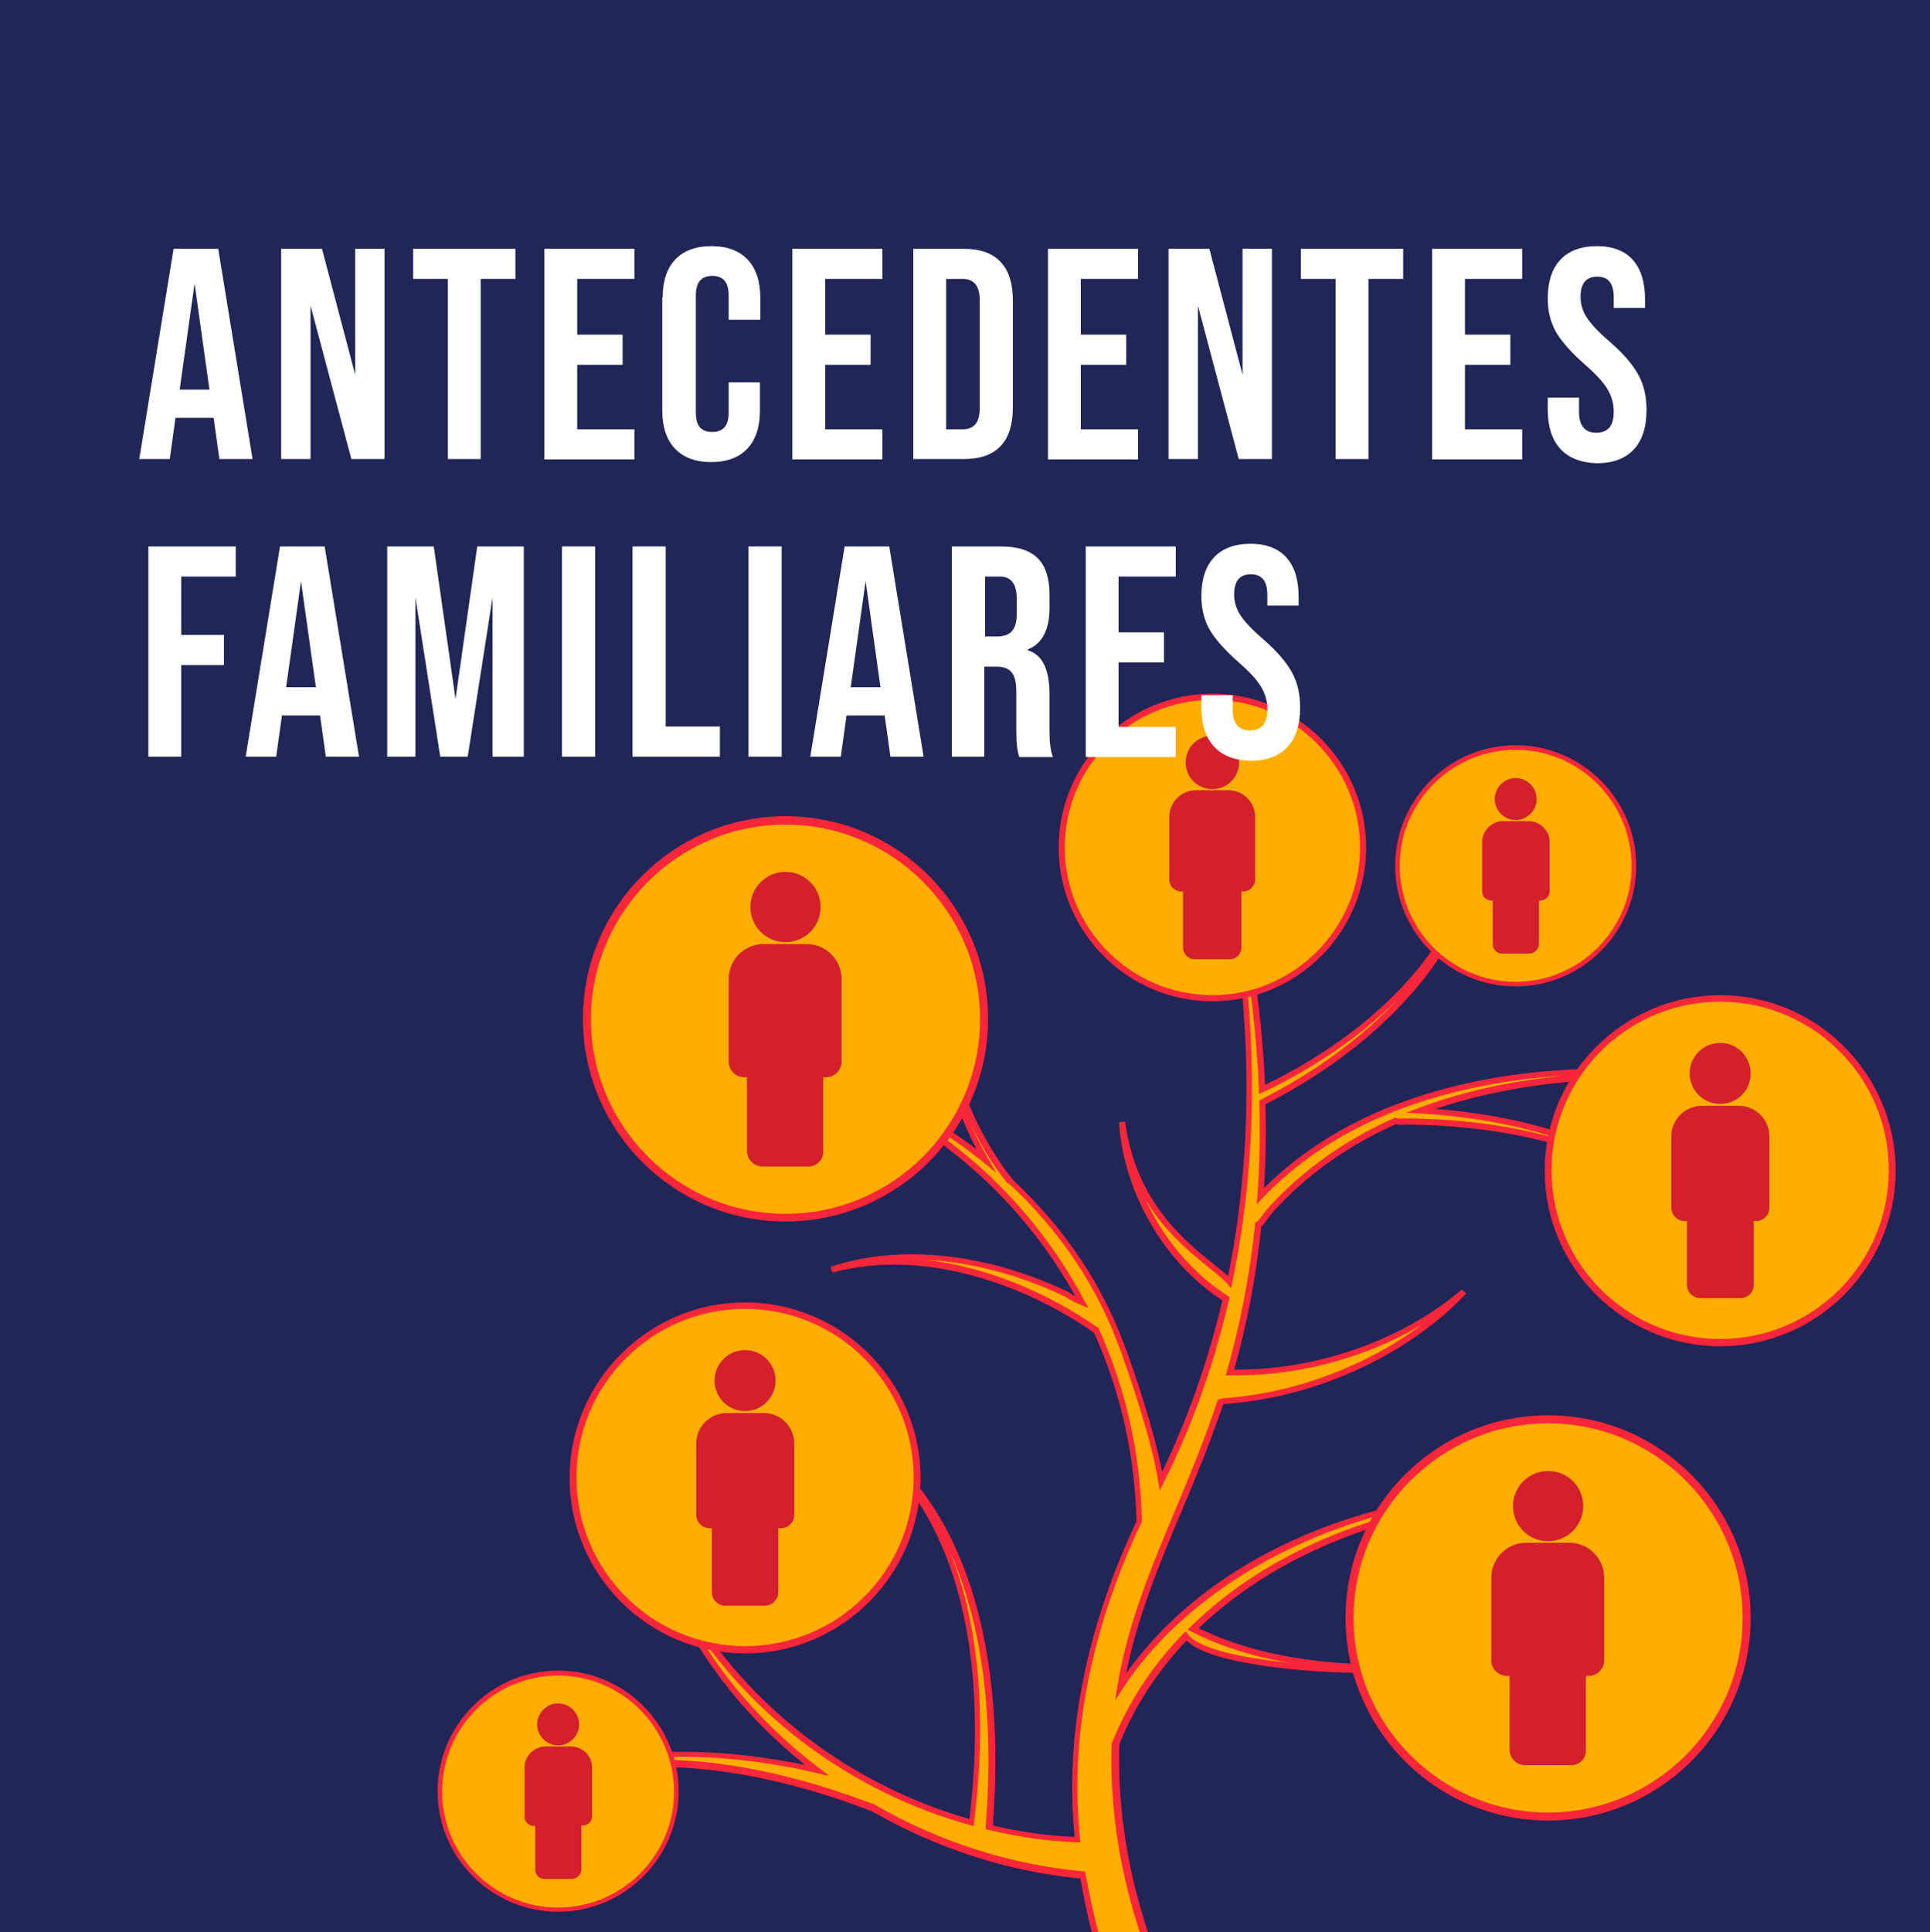 <?xml version="1.0" encoding="utf-8"?>
<!-- Generator: Adobe Illustrator 25.0.0, SVG Export Plug-In . SVG Version: 6.00 Build 0)  -->
<svg version="1.1" id="Layer_1" xmlns="http://www.w3.org/2000/svg" xmlns:xlink="http://www.w3.org/1999/xlink" x="0px" y="0px"
	 viewBox="0 0 505.9 506.4" style="enable-background:new 0 0 505.9 506.4;" xml:space="preserve">
<style type="text/css">
	.st0{fill:#202657;}
	.st1{clip-path:url(#SVGID_2_);}
	.st2{fill:#FFAD00;}
	.st3{fill:#F7263A;}
	.st4{fill:#D41F2C;}
	.st5{fill:#FFFFFF;}
</style>
<g>
	<rect x="-2.8" y="-0.5" class="st0" width="509" height="509"/>
	<g>
		<defs>
			<rect id="SVGID_1_" x="20.9" y="96.5" width="496.2" height="412.7"/>
		</defs>
		<clipPath id="SVGID_2_">
			<use xlink:href="#SVGID_1_"  style="overflow:visible;"/>
		</clipPath>
		<g class="st1">
			<g>
				<path class="st2" d="M372.2,291c26.3-9.8,56.7-10.9,83.5-7.2c-42.1-7.3-94.5-2.8-125.6,29.6c0.6-8.2,0.7-16.4,0.5-24.5
					c25.6-12.9,52.7-36.3,56.4-66.4c-4.6,29.1-31.1,51-56.5,63c-1.2-29.2-7.1-58.3-16.2-85.6c13,43.5,17,91.2,7.7,136.1
					c-5.3-6-24.6-15.2-28.2-42c1.2,18.2,11.8,36.4,27.2,46.3c-3.8,16.4-9.4,32.5-17,47.8c-2.2-12.9-8.5-30.5-10-35
					c-6.1-16.9-16.4-31.6-29.2-43.5c-0.2-0.4-0.5-0.8-1.1-1.4c-11.1-15-17.7-34.7-17.4-53.3c-0.9,16.8,3.7,34.5,12.2,49.3
					c-22.4-18.1-51.3-28.6-79.8-29.4c46,2.1,84.9,28.6,105.1,66.6c-1.4-0.6-2.7-1.2-4-2c-18.7-8.9-41.8-13.3-61.8-6.5
					c23.4-6.3,50.2,2.4,69.4,16.1c6.9,15.3,10.9,32.3,11.2,50c-12.3,25.8-19.3,55-16.1,83.4c-7.8-0.3-15.6-1.4-23.2-3.2
					c0-0.5,0.1-1,0.1-1.6c2.6-34.6-2.2-77.5-32.1-99.7c28.6,23.3,31.8,65.7,27.4,100.2c-37.7-10.5-70.7-38.4-83.8-75.6
					c7.1,25,22.9,46.3,43.3,61.9c-2-0.5-4.1-0.9-6-1.3c-24.6-4.7-53.3-4.9-75.2,8.6c29.1-15.5,66.8-8.8,96,2.6c0,0,0-0.1,0-0.1
					c16.8,9.7,35.7,15.9,55,17.6c0.1,0.7,0.3,1.5,0.4,2.2c4.5,25.6,15.7,49.9,28.6,70.4c-0.5,1.9,17.6-0.1,18.1,0.7
					c-22.7-30.2-40.1-68.2-38.8-107.8c4.4-10.8,10.7-20.2,18.4-28.3c6.6,9.2,58.3,10.3,67.2,7.8c-21.5,1.4-45.6,0.3-65.3-9.7
					c27.2-26.7,70.4-37.4,107.7-35c-45.9-4.9-100.8,10.3-126.7,50.1c4-24.7,16.8-47.3,25-71.1c0.4-1.2,0.8-2.3,1.2-3.5
					c0.3,0,0.7-0.1,1.1-0.3c22.7-1.6,46.9-12,62.6-28.7c-16.4,13.9-39.7,21.7-61.3,21.1c3.7-12.7,6.1-25.6,7.4-38.7
					c0.8-0.4,1.5-1.7,3.2-3.8c9.3-10.3,20.5-17.9,32.9-23.4c0.6,0.3,1.7,0.2,3.4,0.1c28.1,0.3,63.4,7.3,79.6,33
					C433.4,301.4,400.5,292.7,372.2,291z"/>
				<path class="st3" d="M317.5,565.8c-3.2,0-4.7-0.2-5.2-0.9c-0.1-0.2-0.2-0.3-0.2-0.5c-14.9-23.8-24.6-47.5-28.6-70.5
					c-0.1-0.5-0.2-1.1-0.3-1.6c-18.8-1.8-37.5-7.8-54.4-17.5l-0.2-0.1c-21.6-8.4-62.7-20-95.3-2.6l-0.8-1.4
					c23.7-14.6,54.3-12.8,75.8-8.7c0.9,0.2,1.8,0.4,2.7,0.5c-20.2-16.2-34.3-37-40.8-60.2l1.5-0.5c12.4,35.2,43.9,63.9,82.4,74.9
					c3.2-26.4,3.8-73.3-27.2-98.6l1-1.2c13.7,10.2,23.3,25.6,28.5,45.7c4.1,15.9,5.4,34.3,3.9,54.8c0,0.3,0,0.7,0,1
					c7.1,1.7,14.3,2.7,21.4,3c-2.7-26.1,2.9-54.6,16.2-82.7c-0.4-17.2-4.1-33.8-11.1-49.4c-17-12-44-22.5-68.6-15.8l-0.5-1.5
					c18.1-6.1,40.8-3.7,62.4,6.6l0.1,0.1c0.5,0.3,1.1,0.7,1.7,1c-10-18-24.3-33.3-41.5-44.4c-18.4-11.9-39.8-18.7-61.8-19.7l0.1-1.6
					c27.4,0.7,55.4,10.6,77.3,27.2c-7.5-14.2-11.2-30.9-10.5-46.3l1.6,0.1c-0.2,18.4,6,37.6,17.3,52.8c0.6,0.6,0.9,1,1.1,1.4
					c13.5,12.6,23.4,27.3,29.4,43.8l0.4,1c2,5.6,7,19.9,9.3,31.7c6.8-14,12.1-29.2,15.8-44.9c-15.3-10-25.9-28.3-27.1-46.7l1.6-0.2
					c2.8,20.9,15.4,31.1,23,37.2c1.5,1.2,2.9,2.3,4,3.3c8.5-41.9,5.7-88.3-8-134.2l1.5-0.5c9.5,28.6,15,57.1,16.2,84.6
					c9.7-4.7,23.2-12.6,34.7-24.4c11.3-11.6,18.1-24.2,20.2-37.5l1.6,0.2c-1.7,14.1-8.5,27.6-20.2,40.1
					c-12,12.9-26.2,21.6-36.2,26.7c0.2,7.4,0.1,14.8-0.4,22c14.3-14.3,33.7-23.8,57.5-28.4c26.2-5,51-2.7,67.2,0.1l-0.2,1.6
					c-28.7-3.9-56.8-1.8-79.5,5.9c14.9,1.2,28.2,4.1,39.6,8.8c15.3,6.2,26.6,15.4,33.6,27.2l-1.3,0.8
					c-17.5-27.9-56.9-32.4-78.9-32.7c-0.3,0-0.6,0-0.9,0c-1.1,0.1-1.9,0.1-2.5-0.1c-12.8,5.7-23.7,13.5-32.3,23.1
					c-0.6,0.7-1,1.3-1.4,1.8c-0.6,0.9-1.1,1.5-1.6,1.9c-1.3,12.9-3.7,25.5-7.1,37.5c21.4,0.3,44.2-7.7,59.7-21l1.1,1.1
					c-15.2,16.1-39.3,27.2-63,28.9c-0.2,0.1-0.5,0.1-0.7,0.2c-0.3,1-0.7,2.1-1.1,3.1c-2.9,8.3-6.3,16.6-9.7,24.6
					c-5.8,13.8-11.7,28-14.6,42.7c12.3-17.2,30.9-30.7,54.2-39.1c22-7.9,47.3-10.9,71.2-8.3l-0.1,1.6c-32.2-2.1-76.9,5.8-106.3,34
					c16.2,7.9,37.1,10.8,63.9,9.1l7.6-0.5l-7.3,2c-8.7,2.4-58.4,1.8-67.4-7.4c-7.6,8.1-13.6,17.2-17.6,27.2
					c-1.4,44.3,20.2,82.6,38.5,107.1c0.1,0.1,0.1,0.1,0.2,0.2l-1.3,0.8c0.1,0.1,0.2,0.2,0.2,0.2c-0.5-0.2-3.7,0-6.3,0.1
					C321.4,565.7,319.2,565.8,317.5,565.8z M313.7,563.9c1.3,0.5,7,0.2,10.5,0.1c2.4-0.1,3.9-0.2,5-0.2
					c-18.3-24.7-39.3-62.9-37.8-106.9l0-0.1l0.1-0.1c4.2-10.5,10.5-20.1,18.6-28.5l0.7-0.7l0.6,0.8c2.7,3.7,13.6,6.1,26,7.4
					c-9.4-1.7-17.8-4.4-25.1-8.1l-1-0.5l0.8-0.8c20.5-20.1,48.5-30.2,74.6-33.8c-43.9,4.3-77,26.3-92.4,50l-2,3.1l0.6-3.7
					c2.6-16.2,9.1-31.7,15.4-46.7c3.3-8,6.8-16.3,9.6-24.5c0.4-1.2,0.8-2.3,1.2-3.5l0.2-0.5l0.5-0.1c0.3,0,0.6-0.1,1-0.2l0.2,0
					c18.4-1.3,37.1-8.4,51.5-19.1c-14.8,8.7-33,13.5-50.2,13.1l-1,0l0.3-1c3.5-12.3,6-25.3,7.4-38.6l0-0.4l0.4-0.2
					c0.4-0.2,0.8-0.8,1.5-1.7c0.4-0.5,0.9-1.2,1.5-1.9c8.9-9.8,20-17.8,33.1-23.6l0.3-0.1l0.3,0.1c0.3,0.2,1.1,0.1,2.1,0.1
					c0.3,0,0.6,0,0.9,0c11.3,0.1,27,1.4,42.2,6.2c-14-5-28.5-6.9-39-7.5l-3.7-0.2l3.5-1.3c11.4-4.3,24.3-7.1,38-8.4
					c-6.8,0.4-13.9,1.2-21,2.6c-24.4,4.7-44,14.6-58.2,29.5l-1.5,1.6l0.2-2.2c0.6-8,0.7-16.2,0.5-24.5l0-0.5l0.4-0.2
					c9.8-5,23.9-13.5,35.9-26.3c-12,11.9-25.7,19.8-35.3,24.3l-1.1,0.5l0-1.2c-0.6-14.2-2.3-28.7-5.1-43.2
					c4.9,32.4,4.3,64.2-1.9,93.8l-0.3,1.5l-1-1.2c-1.1-1.2-2.8-2.6-4.8-4.2c-4.7-3.8-11.5-9.2-16.6-17.8
					c4.7,10.3,12.3,19.3,21.5,25.2l0.5,0.3l-0.1,0.5c-3.9,16.9-9.6,33-17.1,48l-1.1,2.2l-0.4-2.4c-2-12.1-7.8-28.4-9.7-33.8l-0.4-1
					c-5.9-16.3-15.6-30.8-29-43.2L264,310l-0.1-0.1c-0.2-0.3-0.6-0.8-0.9-1.2l-0.1-0.1c-3.4-4.5-6.3-9.4-8.7-14.6
					c1.4,3.3,3,6.5,4.8,9.6l2.1,3.7l-3.3-2.7c-7.9-6.4-16.6-11.8-25.9-16.2c3.1,1.7,6.2,3.5,9.2,5.4c18.1,11.7,33,27.9,43.1,47
					l1.1,2l-2.1-0.9c-1.4-0.6-2.8-1.2-4-2.1c-12.3-5.9-25-9.1-37-9.7c17.3,1.9,33.7,9.5,45.5,17.8l0.2,0.1l0.1,0.2
					c7.2,15.9,10.9,32.8,11.3,50.4l0,0.2l-0.1,0.2c-13.4,28.2-18.9,56.9-16.1,82.9l0.1,0.9l-0.9,0c-7.7-0.3-15.6-1.4-23.3-3.3
					l-0.6-0.2l0-0.7c0-0.5,0.1-1,0.1-1.6c1.5-20.3,0.2-38.6-3.9-54.3c-1.5-5.7-3.3-11-5.5-15.9c9.7,24.4,8.5,52.7,6.2,70.8l-0.1,0.9
					l-0.9-0.2c-30.9-8.6-57.5-28.4-73.6-54c8,14.7,19.4,27.9,33.8,38.9l2.9,2.2l-3.5-0.8c-2-0.5-4.1-0.9-6-1.3
					c-13.6-2.6-31-4.3-47.8-1.4c25.9-3.2,52.4,4.6,68.5,10.8l0.1-0.1l0.5,0.3c16.9,9.8,35.8,15.8,54.6,17.5l0.6,0.1l0.2,1
					c0.1,0.6,0.2,1.2,0.4,1.8c4.1,22.9,13.7,46.5,28.5,70.2L313.7,563.9z"/>
			</g>
			<g>
				<circle class="st2" cx="317.8" cy="222.1" r="39.5"/>
				<g>
					<path class="st4" d="M322.3,251.4h-9.1c-1.7,0-3.1-1.4-3.1-3.1v-14.7h-0.5c-1.7,0-3.1-1.4-3.1-3.1v-16.4c0-3.8,3.1-7,7-7h8.5
						c3.8,0,7,3.1,7,7v16.4c0,1.7-1.4,3.1-3.1,3.1h-0.5v14.7C325.4,250,324,251.4,322.3,251.4z"/>
					<path class="st4" d="M317.8,206.8c-3.9,0-7-3.1-7-7c0-3.9,3.1-7,7-7c3.9,0,7,3.1,7,7C324.8,203.7,321.6,206.8,317.8,206.8z"/>
				</g>
				<path class="st3" d="M317.8,262.4c-22.2,0-40.3-18.1-40.3-40.3s18.1-40.3,40.3-40.3s40.3,18.1,40.3,40.3S340,262.4,317.8,262.4z
					 M317.8,183.4c-21.3,0-38.7,17.4-38.7,38.7s17.4,38.7,38.7,38.7s38.7-17.4,38.7-38.7S339.1,183.4,317.8,183.4z"/>
			</g>
			<g>
				<circle class="st2" cx="397.3" cy="226.9" r="31"/>
				<g>
					<path class="st4" d="M400.8,249.9h-7.1c-1.3,0-2.4-1.1-2.4-2.4v-11.5h-0.4c-1.3,0-2.4-1.1-2.4-2.4v-12.9c0-3,2.5-5.5,5.5-5.5
						h6.7c3,0,5.5,2.5,5.5,5.5v12.9c0,1.3-1.1,2.4-2.4,2.4h-0.4v11.5C403.3,248.8,402.2,249.9,400.8,249.9z"/>
					<path class="st4" d="M397.3,214.9c-3,0-5.5-2.5-5.5-5.5c0-3,2.5-5.5,5.5-5.5c3,0,5.5,2.5,5.5,5.5
						C402.8,212.4,400.3,214.9,397.3,214.9z"/>
				</g>
				<path class="st3" d="M397.3,258.5c-17.4,0-31.6-14.2-31.6-31.6c0-17.4,14.2-31.6,31.6-31.6s31.6,14.2,31.6,31.6
					C428.9,244.3,414.7,258.5,397.3,258.5z M397.3,196.5c-16.7,0-30.4,13.6-30.4,30.4c0,16.7,13.6,30.4,30.4,30.4
					c16.7,0,30.4-13.6,30.4-30.4C427.6,210.1,414,196.5,397.3,196.5z"/>
			</g>
			<g>
				<circle class="st2" cx="146.3" cy="469.4" r="31"/>
				<g>
					<path class="st4" d="M149.8,492.4h-7.1c-1.3,0-2.4-1.1-2.4-2.4v-11.5h-0.4c-1.3,0-2.4-1.1-2.4-2.4v-12.9c0-3,2.5-5.5,5.5-5.5
						h6.7c3,0,5.5,2.5,5.5,5.5V476c0,1.3-1.1,2.4-2.4,2.4h-0.4V490C152.3,491.3,151.2,492.4,149.8,492.4z"/>
					<path class="st4" d="M146.3,457.4c-3,0-5.5-2.5-5.5-5.5c0-3,2.5-5.5,5.5-5.5s5.5,2.5,5.5,5.5
						C151.8,454.9,149.3,457.4,146.3,457.4z"/>
				</g>
				<path class="st3" d="M146.3,501c-17.4,0-31.6-14.2-31.6-31.6c0-17.4,14.2-31.6,31.6-31.6c17.4,0,31.6,14.2,31.6,31.6
					C177.9,486.8,163.7,501,146.3,501z M146.3,439.1c-16.7,0-30.4,13.6-30.4,30.4c0,16.7,13.6,30.4,30.4,30.4
					c16.7,0,30.4-13.6,30.4-30.4C176.6,452.7,163,439.1,146.3,439.1z"/>
			</g>
			<g>
				<circle class="st2" cx="450.9" cy="306.7" r="45.1"/>
				<g>
					<path class="st4" d="M456.1,340.2h-10.4c-1.9,0-3.5-1.6-3.5-3.5V320h-0.6c-1.9,0-3.5-1.6-3.5-3.5v-18.7c0-4.4,3.6-8,8-8h9.7
						c4.4,0,8,3.6,8,8v18.7c0,1.9-1.6,3.5-3.5,3.5h-0.6v16.8C459.7,338.7,458.1,340.2,456.1,340.2z"/>
					<path class="st4" d="M450.9,289.3c-4.4,0-8-3.6-8-8s3.6-8,8-8c4.4,0,8,3.6,8,8S455.4,289.3,450.9,289.3z"/>
				</g>
				<path class="st3" d="M450.9,352.8c-25.4,0-46-20.7-46-46s20.7-46,46-46c25.4,0,46,20.7,46,46S476.3,352.8,450.9,352.8z
					 M450.9,262.5c-24.4,0-44.2,19.8-44.2,44.2c0,24.4,19.8,44.2,44.2,44.2c24.4,0,44.2-19.8,44.2-44.2
					C495.2,282.4,475.3,262.5,450.9,262.5z"/>
			</g>
			<g>
				<circle class="st2" cx="195.3" cy="387.3" r="45.1"/>
				<g>
					<path class="st4" d="M200.5,420.8h-10.4c-1.9,0-3.5-1.6-3.5-3.5v-16.8H186c-1.9,0-3.5-1.6-3.5-3.5v-18.7c0-4.4,3.6-8,8-8h9.7
						c4.4,0,8,3.6,8,8V397c0,1.9-1.6,3.5-3.5,3.5H204v16.8C204,419.2,202.4,420.8,200.5,420.8z"/>
					<path class="st4" d="M195.3,369.8c-4.4,0-8-3.6-8-8s3.6-8,8-8c4.4,0,8,3.6,8,8S199.7,369.8,195.3,369.8z"/>
				</g>
				<path class="st3" d="M195.3,433.3c-25.4,0-46-20.7-46-46s20.7-46,46-46s46,20.7,46,46S220.7,433.3,195.3,433.3z M195.3,343
					c-24.4,0-44.2,19.8-44.2,44.2c0,24.4,19.8,44.2,44.2,44.2s44.2-19.8,44.2-44.2C239.5,362.9,219.7,343,195.3,343z"/>
			</g>
			<g>
				<circle class="st2" cx="205.9" cy="267.1" r="52"/>
				<g>
					<path class="st4" d="M211.9,305.7h-12c-2.2,0-4.1-1.8-4.1-4.1v-19.3h-0.7c-2.2,0-4.1-1.8-4.1-4.1v-21.6c0-5.1,4.1-9.2,9.2-9.2
						h11.2c5.1,0,9.2,4.1,9.2,9.2v21.6c0,2.2-1.8,4.1-4.1,4.1h-0.7v19.3C215.9,303.9,214.1,305.7,211.9,305.7z"/>
					<path class="st4" d="M205.9,246.9c-5.1,0-9.2-4.1-9.2-9.2s4.1-9.2,9.2-9.2s9.2,4.1,9.2,9.2S211,246.9,205.9,246.9z"/>
				</g>
				<path class="st3" d="M205.9,320.1c-29.3,0-53.1-23.8-53.1-53.1s23.8-53.1,53.1-53.1s53.1,23.8,53.1,53.1
					S235.2,320.1,205.9,320.1z M205.9,216.1c-28.1,0-51,22.9-51,51s22.9,51,51,51s51-22.9,51-51S234,216.1,205.9,216.1z"/>
			</g>
			<g>
				<circle class="st2" cx="405.8" cy="424" r="52"/>
				<g>
					<path class="st4" d="M411.8,462.6h-12c-2.2,0-4.1-1.8-4.1-4.1v-19.3h-0.7c-2.2,0-4.1-1.8-4.1-4.1v-21.6c0-5.1,4.1-9.2,9.2-9.2
						h11.2c5.1,0,9.2,4.1,9.2,9.2v21.6c0,2.2-1.8,4.1-4.1,4.1h-0.7v19.3C415.9,460.8,414,462.6,411.8,462.6z"/>
					<path class="st4" d="M405.8,403.9c-5.1,0-9.2-4.1-9.2-9.2c0-5.1,4.1-9.2,9.2-9.2s9.2,4.1,9.2,9.2
						C415,399.7,410.9,403.9,405.8,403.9z"/>
				</g>
				<path class="st3" d="M405.8,477.1c-29.3,0-53.1-23.8-53.1-53.1c0-29.3,23.8-53.1,53.1-53.1c29.3,0,53.1,23.8,53.1,53.1
					C458.9,453.3,435.1,477.1,405.8,477.1z M405.8,373c-28.1,0-51,22.9-51,51s22.9,51,51,51s51-22.9,51-51S433.9,373,405.8,373z"/>
			</g>
		</g>
	</g>
</g>
<g>
	<g>
		<path class="st5" d="M57.5,120.3L56,109.5H46l-1.5,10.8h-8l9-55.1h11.7l9,55.1H57.5z M47.1,102.1h7.8L51,74.3L47.1,102.1z"/>
		<path class="st5" d="M73.7,120.3V65.2h10.7l8.7,33v-33h7.7v55.1h-8.7L81.4,80.1v40.2H73.7z"/>
		<path class="st5" d="M117.4,120.3V73.1h-9.1v-7.9h26.8v7.9h-9.1v47.2H117.4z"/>
		<path class="st5" d="M142.7,120.3V65.2h23.6v7.9h-15v14.6h11.9v7.9h-11.9v16.9h15v7.9H142.7z"/>
		<path class="st5" d="M173.7,78c0-8.6,4.5-13.5,12.8-13.5c8.3,0,12.8,5,12.8,13.5v5.8H191v-6.4c0-3.4-1.4-5.1-4.3-5.1
			s-4.3,1.7-4.3,5.1v30.8c0,3.4,1.4,5,4.3,5s4.3-1.7,4.3-5v-8h8.2v7.4c0,8.6-4.5,13.5-12.8,13.5c-8.3,0-12.8-5-12.8-13.5V78z"/>
		<path class="st5" d="M207.7,120.3V65.2h23.6v7.9h-15v14.6h11.9v7.9h-11.9v16.9h15v7.9H207.7z"/>
		<path class="st5" d="M239.4,120.3V65.2h13.2c8.6,0,12.9,4.6,12.9,13.6v27.9c0,9.1-4.3,13.6-12.9,13.6H239.4z M248,112.5h4.4
			c2.9,0,4.4-1.8,4.4-5.4V78.5c0-3.5-1.5-5.4-4.4-5.4H248V112.5z"/>
		<path class="st5" d="M274.7,120.3V65.2h23.6v7.9h-15v14.6h11.9v7.9h-11.9v16.9h15v7.9H274.7z"/>
		<path class="st5" d="M306.3,120.3V65.2H317l8.7,33v-33h7.7v55.1h-8.7L314,80.1v40.2H306.3z"/>
		<path class="st5" d="M350.1,120.3V73.1H341v-7.9h26.8v7.9h-9.1v47.2H350.1z"/>
		<path class="st5" d="M375.4,120.3V65.2H399v7.9h-15v14.6h11.9v7.9H384v16.9h15v7.9H375.4z"/>
		<path class="st5" d="M405.7,107.3v-3.1h8.2v3.8c0,3.5,1.5,5.4,4.5,5.4c3.1,0,4.6-1.8,4.6-5.5c0-2.3-0.6-4.2-1.7-6
			c-1-1.7-3-3.9-5.9-6.4c-3.5-3.1-6.1-6-7.6-8.6c-1.4-2.6-2.1-5.4-2.1-8.7c0-8.7,4.5-13.7,12.9-13.7c8.3,0,12.6,5,12.6,13.9v2.3H423
			v-2.8c0-3.6-1.4-5.4-4.3-5.4s-4.4,1.7-4.4,5.3c0,2,0.6,3.9,1.7,5.5c1.1,1.7,3.1,3.8,6,6.3c3.6,3.1,6.1,6.1,7.5,8.7
			c1.4,2.6,2.1,5.6,2.1,9.1c0,9.1-4.6,14-13.1,14C410,121.1,405.7,116.1,405.7,107.3z"/>
		<path class="st5" d="M38.9,198.3v-55.1h22.9v7.9H47.5v15.3h11.2v7.9H47.5v24H38.9z"/>
		<path class="st5" d="M85.4,198.3l-1.5-10.8h-10l-1.5,10.8h-8l9-55.1h11.7l9,55.1H85.4z M75,180.1h7.8l-3.9-27.8L75,180.1z"/>
		<path class="st5" d="M101.5,198.3v-55.1h12.2l5.7,40l5.7-40h12.2v55.1h-8.2v-41.7l-6.5,41.7h-7.2l-6.5-41.7v41.7H101.5z"/>
		<path class="st5" d="M147.3,198.3v-55.1h8.7v55.1H147.3z"/>
		<path class="st5" d="M165.8,198.3v-55.1h8.7v47.2h14.2v7.9H165.8z"/>
		<path class="st5" d="M196.2,198.3v-55.1h8.7v55.1H196.2z"/>
		<path class="st5" d="M233.4,198.3l-1.5-10.8h-10l-1.5,10.8h-8l9-55.1h11.7l9,55.1H233.4z M223,180.1h7.8l-3.9-27.8L223,180.1z"/>
		<path class="st5" d="M249.5,198.3v-55.1h12.8c8.9,0,12.8,4.1,12.8,12.7v3.4c0,5.7-1.9,9.4-5.7,10.9v0.2c3.9,1.2,5.7,5.1,5.7,11.6
			v9.7c0,3,0.3,5.2,0.9,6.7h-8.8c-0.6-1.6-0.8-3.9-0.8-6.8v-10.1c0-5-1.4-6.8-5.4-6.8h-3v23.6H249.5z M258.2,166.8h3.1
			c3.5,0,5.2-1.7,5.2-5.8v-4.2c0-3.8-1.5-5.7-4.4-5.7h-3.9V166.8z"/>
		<path class="st5" d="M284.6,198.3v-55.1h23.6v7.9h-15v14.6h11.9v7.9h-11.9v16.9h15v7.9H284.6z"/>
		<path class="st5" d="M314.9,185.3v-3.1h8.2v3.8c0,3.5,1.5,5.4,4.5,5.4c3.1,0,4.6-1.8,4.6-5.5c0-2.3-0.6-4.2-1.7-6
			c-1-1.7-3-3.9-5.9-6.4c-3.5-3.1-6.1-6-7.6-8.6c-1.4-2.6-2.1-5.4-2.1-8.7c0-8.7,4.5-13.7,12.9-13.7c8.3,0,12.6,5,12.6,13.9v2.3
			h-8.2v-2.8c0-3.6-1.4-5.4-4.3-5.4s-4.4,1.7-4.4,5.3c0,2,0.6,3.9,1.7,5.5c1.1,1.7,3.1,3.8,6,6.3c3.6,3.1,6.1,6.1,7.5,8.7
			c1.4,2.6,2.1,5.6,2.1,9.1c0,9.1-4.6,14-13.1,14C319.2,199.1,314.9,194.1,314.9,185.3z"/>
	</g>
</g>
</svg>
